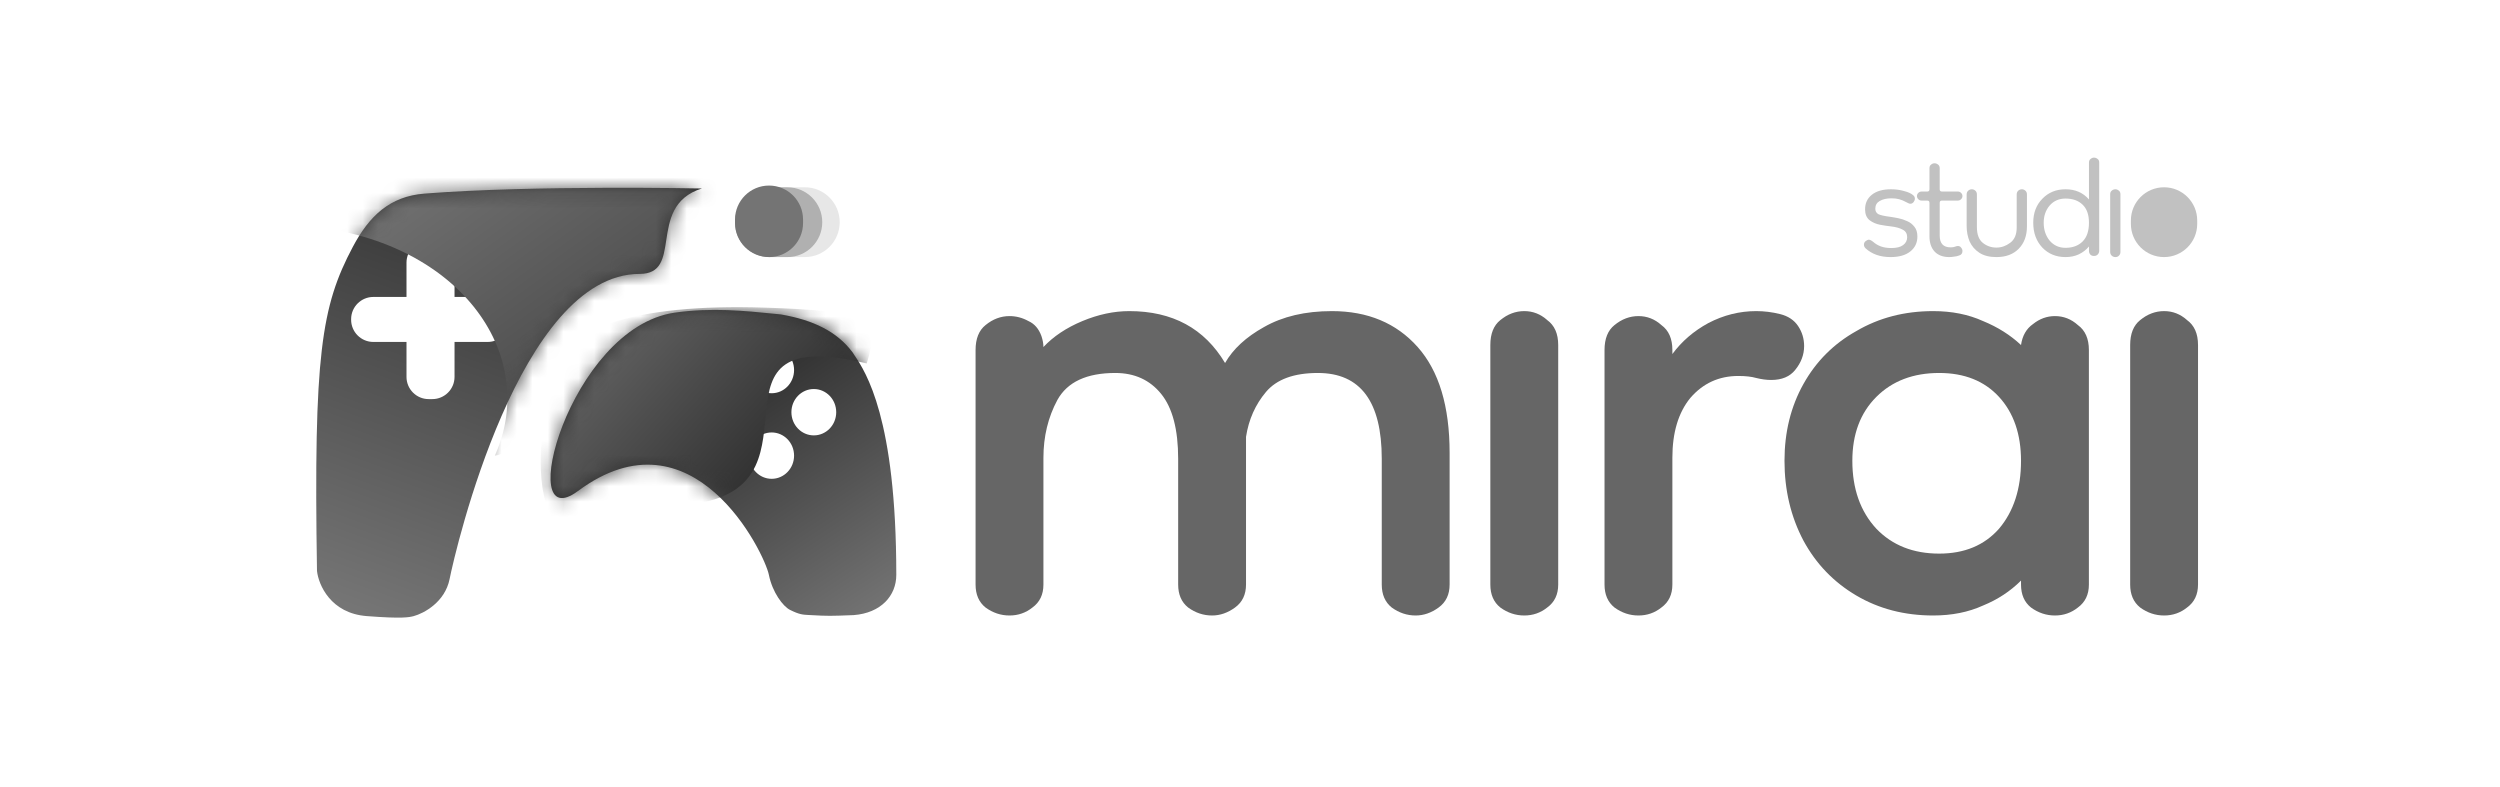 <?xml version="1.0" encoding="UTF-8"?> <svg xmlns="http://www.w3.org/2000/svg" width="162" height="51" viewBox="0 0 162 51" fill="none"><g clip-path="url(#clip0_1476_3505)"><path fill-rule="evenodd" clip-rule="evenodd" d="M58.08 37.252C58.08 27.085 56.096 24.11 55.377 23.031C55.328 22.957 55.285 22.893 55.249 22.836C54.236 21.479 52.71 20.744 50.613 20.376C50.476 20.362 50.337 20.348 50.195 20.334C48.308 20.142 46.088 19.917 43.721 20.259C36.88 21.25 33.288 34.908 37.446 31.822C44.908 26.281 49.541 35.839 49.824 37.252C50.05 38.383 50.739 39.294 51.191 39.52C51.796 39.822 52.016 39.833 52.4 39.852C52.447 39.854 52.496 39.856 52.548 39.859C53.658 39.923 53.842 39.916 55.237 39.862L55.318 39.859C57.082 39.724 58.08 38.609 58.08 37.252ZM50.004 25.482C50.806 25.482 51.456 24.809 51.456 23.98C51.456 23.15 50.806 22.478 50.004 22.478C49.202 22.478 48.552 23.15 48.552 23.98C48.552 24.809 49.202 25.482 50.004 25.482ZM50.004 31.027C50.806 31.027 51.456 30.355 51.456 29.525C51.456 28.695 50.806 28.023 50.004 28.023C49.202 28.023 48.552 28.695 48.552 29.525C48.552 30.355 49.202 31.027 50.004 31.027ZM48.725 26.711C48.725 27.541 48.075 28.213 47.273 28.213C46.471 28.213 45.821 27.541 45.821 26.711C45.821 25.881 46.471 25.209 47.273 25.209C48.075 25.209 48.725 25.881 48.725 26.711ZM52.735 28.213C53.537 28.213 54.187 27.541 54.187 26.711C54.187 25.881 53.537 25.209 52.735 25.209C51.933 25.209 51.283 25.881 51.283 26.711C51.283 27.541 51.933 28.213 52.735 28.213Z" fill="url(#paint0_linear_1476_3505)"></path><mask id="mask0_1476_3505" style="mask-type:alpha" maskUnits="userSpaceOnUse" x="35" y="20" width="24" height="20"><path d="M58.077 37.252C58.077 26.398 55.815 23.741 55.245 22.836C54.232 21.479 52.706 20.744 50.609 20.376C48.636 20.179 46.261 19.891 43.717 20.26C36.876 21.25 33.284 34.908 37.442 31.822C44.904 26.282 49.492 35.563 49.774 36.976C50 38.107 50.386 39.541 51.64 39.69C52.997 39.851 53.494 39.882 55.258 39.746C57.022 39.611 58.077 38.609 58.077 37.252Z" fill="#D9D9D9"></path></mask><g mask="url(#mask0_1476_3505)"><g filter="url(#filter0_d_1476_3505)"><path d="M56.167 23.099C44.917 20.386 53.68 30.675 45.313 32.145C32.14 39.89 35.193 27.113 35.702 24.004C36.21 20.895 41.016 19.198 49.552 19.481C56.382 19.707 57.072 20.16 56.167 23.099Z" fill="url(#paint1_linear_1476_3505)"></path></g></g><path fill-rule="evenodd" clip-rule="evenodd" d="M22.864 15.995C20.823 19.84 20.317 22.971 20.541 36.998C20.641 37.898 21.425 39.743 23.763 39.923C26.094 40.103 26.509 39.999 26.809 39.924L26.811 39.923C27.46 39.748 28.834 39.023 29.134 37.523C29.508 35.648 33.656 17.748 41.458 17.748C42.84 17.748 42.993 16.742 43.172 15.568C43.367 14.287 43.592 12.806 45.48 12.214C45.48 12.214 34.626 11.988 27.509 12.545C25.256 12.721 23.923 14 22.864 15.995ZM27.78 15.581C26.985 15.581 26.341 16.225 26.341 17.02V19.242H24.193C23.398 19.242 22.753 19.887 22.753 20.682V20.718C22.753 21.513 23.398 22.158 24.193 22.158H26.341V24.422C26.341 25.217 26.985 25.862 27.78 25.862H28.014C28.809 25.862 29.454 25.217 29.454 24.422V22.158H31.595C32.39 22.158 33.035 21.513 33.035 20.718V20.682C33.035 19.887 32.39 19.242 31.595 19.242H29.454V17.02C29.454 16.225 28.809 15.581 28.014 15.581H27.78Z" fill="url(#paint2_linear_1476_3505)"></path><mask id="mask1_1476_3505" style="mask-type:alpha" maskUnits="userSpaceOnUse" x="20" y="12" width="26" height="29"><path d="M20.541 36.998C20.317 22.971 20.823 19.84 22.864 15.995C23.923 13.999 25.257 12.727 27.509 12.545C34.4 11.988 45.48 12.214 45.48 12.214C41.862 13.347 44.349 17.748 41.458 17.748C33.656 17.748 29.508 35.648 29.134 37.523C28.834 39.023 27.46 39.748 26.811 39.923L26.809 39.924C26.509 39.999 26.094 40.103 23.763 39.923C21.425 39.743 20.641 37.898 20.541 36.998Z" fill="white"></path></mask><g mask="url(#mask1_1476_3505)"><g filter="url(#filter1_d_1476_3505)"><path d="M32.066 28.738C35.047 22.078 29.595 14.645 19.653 13.843C12.626 12.599 39.456 3.05 42.485 2.182C45.513 1.314 44.465 2.031 47.855 9.87C50.568 16.142 35.11 28.3 32.066 28.738Z" fill="url(#paint3_linear_1476_3505)"></path></g></g><path d="M47.629 14.398C47.629 13.149 48.641 12.136 49.89 12.136H52.152C53.401 12.136 54.413 13.149 54.413 14.398C54.413 15.647 53.401 16.659 52.152 16.659H49.89C48.641 16.659 47.629 15.647 47.629 14.398Z" fill="#686868" fill-opacity="0.16"></path><path d="M47.629 14.398C47.629 13.149 48.641 12.136 49.89 12.136H51.021C52.27 12.136 53.282 13.149 53.282 14.398C53.282 15.647 52.27 16.659 51.021 16.659H49.89C48.641 16.659 47.629 15.647 47.629 14.398Z" fill="#5E5E5E" fill-opacity="0.4"></path><path d="M47.629 14.229C47.629 13.011 48.616 12.024 49.834 12.024C51.051 12.024 52.038 13.011 52.038 14.229V14.455C52.038 15.672 51.051 16.66 49.834 16.66C48.616 16.66 47.629 15.672 47.629 14.455V14.229Z" fill="#747474"></path><path d="M138.082 14.285C138.082 13.098 139.044 12.136 140.23 12.136C141.416 12.136 142.379 13.098 142.379 14.285V14.511C142.379 15.697 141.416 16.659 140.23 16.659C139.044 16.659 138.082 15.697 138.082 14.511V14.285Z" fill="#C1C1C1"></path><path d="M122.508 16.659C121.84 16.659 121.299 16.469 120.886 16.088C120.818 16.02 120.783 15.942 120.783 15.854C120.783 15.756 120.823 15.678 120.901 15.619C120.98 15.561 121.044 15.531 121.093 15.531C121.171 15.531 121.27 15.58 121.388 15.678C121.535 15.805 121.702 15.903 121.889 15.971C122.085 16.039 122.306 16.073 122.552 16.073C122.896 16.073 123.152 16.01 123.319 15.883C123.495 15.756 123.584 15.585 123.584 15.37C123.584 15.146 123.49 14.985 123.304 14.887C123.117 14.78 122.852 14.706 122.508 14.667C122.321 14.648 122.095 14.614 121.83 14.565C121.574 14.516 121.348 14.418 121.152 14.272C120.955 14.116 120.857 13.881 120.857 13.569C120.857 13.168 121.004 12.851 121.299 12.617C121.594 12.382 122.007 12.265 122.537 12.265C122.842 12.265 123.127 12.304 123.392 12.382C123.658 12.451 123.849 12.539 123.967 12.646C124.046 12.705 124.085 12.783 124.085 12.88C124.085 12.949 124.055 13.022 123.997 13.1C123.938 13.168 123.869 13.203 123.79 13.203C123.751 13.203 123.712 13.193 123.672 13.173C123.633 13.154 123.594 13.134 123.554 13.115C123.378 13.017 123.215 12.949 123.068 12.91C122.93 12.871 122.763 12.851 122.567 12.851C122.252 12.851 121.997 12.91 121.8 13.027C121.614 13.134 121.52 13.3 121.52 13.525C121.52 13.681 121.584 13.798 121.712 13.876C121.849 13.945 122.115 14.003 122.508 14.052C122.645 14.072 122.812 14.101 123.009 14.14C123.206 14.179 123.397 14.242 123.584 14.33C123.771 14.409 123.928 14.531 124.055 14.697C124.183 14.853 124.247 15.063 124.247 15.326C124.247 15.727 124.095 16.049 123.79 16.293C123.486 16.537 123.058 16.659 122.508 16.659Z" fill="#C1C1C1"></path><path d="M126.312 16.659C125.909 16.659 125.594 16.542 125.368 16.308C125.142 16.064 125.029 15.732 125.029 15.312V13.144C125.029 13.046 124.98 12.997 124.882 12.997H124.514C124.435 12.997 124.366 12.968 124.307 12.909C124.248 12.851 124.219 12.783 124.219 12.704C124.219 12.626 124.248 12.558 124.307 12.499C124.366 12.441 124.435 12.412 124.514 12.412H124.882C124.98 12.412 125.029 12.363 125.029 12.265V10.903C125.029 10.795 125.064 10.717 125.133 10.668C125.201 10.61 125.275 10.581 125.354 10.581C125.442 10.581 125.521 10.61 125.59 10.668C125.658 10.717 125.693 10.795 125.693 10.903V12.265C125.693 12.363 125.742 12.412 125.84 12.412H126.872C126.951 12.412 127.019 12.441 127.078 12.499C127.137 12.558 127.167 12.626 127.167 12.704C127.167 12.783 127.137 12.851 127.078 12.909C127.019 12.968 126.951 12.997 126.872 12.997H125.84C125.742 12.997 125.693 13.046 125.693 13.144V15.268C125.693 15.775 125.929 16.029 126.4 16.029C126.518 16.029 126.612 16.015 126.68 15.986C126.759 15.956 126.823 15.941 126.872 15.941C126.96 15.941 127.029 15.976 127.078 16.044C127.137 16.112 127.167 16.186 127.167 16.264C127.167 16.42 127.093 16.518 126.946 16.557C126.847 16.596 126.739 16.62 126.621 16.63C126.513 16.649 126.41 16.659 126.312 16.659Z" fill="#C1C1C1"></path><path d="M130.682 12.602C130.682 12.495 130.717 12.412 130.785 12.353C130.854 12.294 130.933 12.265 131.021 12.265C131.1 12.265 131.174 12.294 131.242 12.353C131.311 12.412 131.346 12.495 131.346 12.602V14.667C131.346 15.273 131.169 15.756 130.815 16.117C130.461 16.479 129.98 16.659 129.37 16.659C128.918 16.659 128.55 16.567 128.265 16.381C127.98 16.195 127.769 15.951 127.631 15.649C127.503 15.336 127.439 15.004 127.439 14.653V12.602C127.439 12.495 127.474 12.412 127.543 12.353C127.611 12.294 127.69 12.265 127.778 12.265C127.857 12.265 127.931 12.294 128 12.353C128.068 12.412 128.103 12.495 128.103 12.602V14.711C128.103 15.19 128.23 15.531 128.486 15.737C128.741 15.942 129.036 16.044 129.37 16.044C129.685 16.044 129.98 15.942 130.255 15.737C130.54 15.531 130.682 15.2 130.682 14.741V12.602Z" fill="#C1C1C1"></path><path d="M133.847 16.659C133.238 16.659 132.737 16.454 132.343 16.044C131.95 15.624 131.754 15.087 131.754 14.433C131.754 13.798 131.95 13.28 132.343 12.88C132.737 12.47 133.238 12.265 133.847 12.265C134.476 12.265 134.982 12.485 135.365 12.924V10.537C135.365 10.429 135.4 10.351 135.469 10.302C135.537 10.244 135.611 10.214 135.689 10.214C135.778 10.214 135.857 10.244 135.926 10.302C135.995 10.351 136.029 10.429 136.029 10.537V16.249C136.029 16.347 135.995 16.43 135.926 16.498C135.867 16.557 135.788 16.586 135.689 16.586C135.591 16.586 135.513 16.557 135.454 16.498C135.394 16.43 135.365 16.347 135.365 16.249V15.971C135.188 16.186 134.967 16.357 134.702 16.483C134.447 16.601 134.162 16.659 133.847 16.659ZM133.847 16.059C134.309 16.059 134.677 15.922 134.952 15.649C135.228 15.375 135.365 14.97 135.365 14.433C135.365 13.915 135.228 13.525 134.952 13.261C134.677 12.997 134.309 12.866 133.847 12.866C133.424 12.866 133.081 13.017 132.815 13.32C132.56 13.622 132.432 13.993 132.432 14.433C132.432 14.892 132.56 15.277 132.815 15.59C133.081 15.902 133.424 16.059 133.847 16.059Z" fill="#C1C1C1"></path><path d="M137.079 16.659C136.981 16.659 136.897 16.625 136.83 16.557C136.77 16.498 136.74 16.42 136.74 16.323V12.587C136.74 12.48 136.775 12.402 136.844 12.353C136.912 12.294 136.991 12.265 137.079 12.265C137.159 12.265 137.232 12.294 137.301 12.353C137.37 12.402 137.404 12.48 137.404 12.587V16.323C137.404 16.42 137.375 16.498 137.316 16.557C137.257 16.625 137.178 16.659 137.079 16.659Z" fill="#C1C1C1"></path><path d="M65.416 39.884C64.855 39.884 64.338 39.712 63.864 39.367C63.432 39.022 63.217 38.526 63.217 37.879V22.682C63.217 21.949 63.432 21.41 63.864 21.065C64.338 20.677 64.855 20.483 65.416 20.483C65.847 20.483 66.256 20.591 66.644 20.806C67.032 20.979 67.313 21.302 67.485 21.776C67.571 22.035 67.614 22.272 67.614 22.488C68.261 21.798 69.102 21.238 70.136 20.806C71.171 20.375 72.184 20.16 73.176 20.16C75.978 20.16 78.048 21.281 79.384 23.523C79.902 22.617 80.742 21.841 81.906 21.194C83.114 20.505 84.579 20.16 86.304 20.16C88.632 20.16 90.486 20.936 91.866 22.488C93.245 24.04 93.935 26.325 93.935 29.343V37.879C93.935 38.526 93.698 39.022 93.224 39.367C92.749 39.712 92.254 39.884 91.736 39.884C91.176 39.884 90.659 39.712 90.184 39.367C89.753 39.022 89.538 38.526 89.538 37.879V29.731C89.538 26.023 88.158 24.169 85.399 24.169C83.847 24.169 82.726 24.579 82.036 25.398C81.346 26.217 80.915 27.187 80.742 28.308V37.879C80.742 38.526 80.505 39.022 80.031 39.367C79.557 39.712 79.061 39.884 78.544 39.884C77.983 39.884 77.466 39.712 76.992 39.367C76.56 39.022 76.345 38.526 76.345 37.879V29.731C76.345 27.834 75.978 26.433 75.245 25.527C74.513 24.622 73.521 24.169 72.271 24.169C70.417 24.169 69.166 24.751 68.52 25.915C67.916 27.036 67.614 28.287 67.614 29.666V37.879C67.614 38.526 67.377 39.022 66.903 39.367C66.472 39.712 65.976 39.884 65.416 39.884Z" fill="#666666"></path><path d="M98.773 39.884C98.213 39.884 97.695 39.712 97.221 39.367C96.79 39.022 96.574 38.526 96.574 37.879V22.358C96.574 21.625 96.79 21.087 97.221 20.742C97.695 20.354 98.213 20.16 98.773 20.16C99.333 20.16 99.829 20.354 100.26 20.742C100.735 21.087 100.972 21.625 100.972 22.358V37.879C100.972 38.526 100.735 39.022 100.26 39.367C99.829 39.712 99.333 39.884 98.773 39.884Z" fill="#666666"></path><path d="M108.37 29.666V37.879C108.37 38.526 108.133 39.022 107.659 39.367C107.228 39.712 106.732 39.884 106.171 39.884C105.611 39.884 105.094 39.712 104.619 39.367C104.188 39.022 103.973 38.526 103.973 37.879V22.682C103.973 21.949 104.188 21.41 104.619 21.065C105.094 20.677 105.611 20.483 106.171 20.483C106.732 20.483 107.228 20.677 107.659 21.065C108.133 21.41 108.37 21.949 108.37 22.682V22.941C108.974 22.121 109.75 21.453 110.698 20.936C111.69 20.418 112.725 20.16 113.803 20.16C114.32 20.16 114.837 20.224 115.355 20.354C115.872 20.483 116.26 20.742 116.519 21.13C116.777 21.518 116.907 21.949 116.907 22.423C116.907 22.984 116.713 23.501 116.325 23.975C115.98 24.406 115.462 24.622 114.773 24.622C114.471 24.622 114.148 24.579 113.803 24.493C113.501 24.406 113.113 24.363 112.639 24.363C111.388 24.363 110.354 24.837 109.534 25.786C108.758 26.735 108.37 28.028 108.37 29.666Z" fill="#666666"></path><path d="M125.271 39.884C123.417 39.884 121.757 39.453 120.291 38.591C118.825 37.728 117.683 36.543 116.864 35.034C116.044 33.482 115.635 31.757 115.635 29.86C115.635 28.006 116.044 26.346 116.864 24.881C117.683 23.415 118.825 22.272 120.291 21.453C121.757 20.591 123.417 20.16 125.271 20.16C126.478 20.16 127.556 20.375 128.504 20.806C129.453 21.194 130.272 21.712 130.962 22.358C131.048 21.755 131.307 21.302 131.738 21C132.169 20.655 132.643 20.483 133.16 20.483C133.721 20.483 134.216 20.677 134.648 21.065C135.122 21.41 135.36 21.949 135.36 22.682V37.879C135.36 38.526 135.122 39.022 134.648 39.367C134.216 39.712 133.721 39.884 133.16 39.884C132.6 39.884 132.083 39.712 131.608 39.367C131.177 39.022 130.962 38.526 130.962 37.879V37.621C130.272 38.31 129.453 38.849 128.504 39.237C127.556 39.669 126.478 39.884 125.271 39.884ZM125.659 35.874C127.297 35.874 128.59 35.336 129.539 34.258C130.487 33.137 130.962 31.671 130.962 29.86C130.962 28.136 130.487 26.756 129.539 25.721C128.59 24.687 127.297 24.169 125.659 24.169C123.977 24.169 122.619 24.687 121.584 25.721C120.55 26.756 120.032 28.136 120.032 29.86C120.032 31.671 120.55 33.137 121.584 34.258C122.619 35.336 123.977 35.874 125.659 35.874Z" fill="#666666"></path><path d="M140.234 39.884C139.674 39.884 139.156 39.712 138.682 39.367C138.251 39.022 138.035 38.526 138.035 37.879V22.358C138.035 21.625 138.251 21.087 138.682 20.742C139.156 20.354 139.674 20.16 140.234 20.16C140.794 20.16 141.29 20.354 141.721 20.742C142.195 21.087 142.432 21.625 142.432 22.358V37.879C142.432 38.526 142.195 39.022 141.721 39.367C141.29 39.712 140.794 39.884 140.234 39.884Z" fill="#666666"></path></g><defs><filter id="filter0_d_1476_3505" x="34.811" y="19.451" width="21.899" height="15.828" filterUnits="userSpaceOnUse" color-interpolation-filters="sRGB"><feFlood flood-opacity="0" result="BackgroundImageFix"></feFlood><feColorMatrix in="SourceAlpha" type="matrix" values="0 0 0 0 0 0 0 0 0 0 0 0 0 0 0 0 0 0 127 0" result="hardAlpha"></feColorMatrix><feOffset dy="0.452"></feOffset><feGaussianBlur stdDeviation="0.113"></feGaussianBlur><feComposite in2="hardAlpha" operator="out"></feComposite><feColorMatrix type="matrix" values="0 0 0 0 0 0 0 0 0 0 0 0 0 0 0 0 0 0 0.25 0"></feColorMatrix><feBlend mode="normal" in2="BackgroundImageFix" result="effect1_dropShadow_1476_3505"></feBlend><feBlend mode="normal" in="SourceGraphic" in2="effect1_dropShadow_1476_3505" result="shape"></feBlend></filter><filter id="filter1_d_1476_3505" x="17.806" y="1.896" width="31.046" height="28.312" filterUnits="userSpaceOnUse" color-interpolation-filters="sRGB"><feFlood flood-opacity="0" result="BackgroundImageFix"></feFlood><feColorMatrix in="SourceAlpha" type="matrix" values="0 0 0 0 0 0 0 0 0 0 0 0 0 0 0 0 0 0 127 0" result="hardAlpha"></feColorMatrix><feOffset dy="0.791"></feOffset><feGaussianBlur stdDeviation="0.339"></feGaussianBlur><feComposite in2="hardAlpha" operator="out"></feComposite><feColorMatrix type="matrix" values="0 0 0 0 0 0 0 0 0 0 0 0 0 0 0 0 0 0 0.25 0"></feColorMatrix><feBlend mode="normal" in2="BackgroundImageFix" result="effect1_dropShadow_1476_3505"></feBlend><feBlend mode="normal" in="SourceGraphic" in2="effect1_dropShadow_1476_3505" result="shape"></feBlend></filter><linearGradient id="paint0_linear_1476_3505" x1="46.877" y1="20.082" x2="59.312" y2="38.801" gradientUnits="userSpaceOnUse"><stop offset="0.2" stop-color="#313131"></stop><stop offset="1" stop-color="#767676"></stop></linearGradient><linearGradient id="paint1_linear_1476_3505" x1="25.186" y1="12.214" x2="47.461" y2="32.397" gradientUnits="userSpaceOnUse"><stop offset="0.352" stop-color="#767676"></stop><stop offset="1" stop-color="#313131"></stop></linearGradient><linearGradient id="paint2_linear_1476_3505" x1="32.986" y1="12.169" x2="22.874" y2="39.822" gradientUnits="userSpaceOnUse"><stop stop-color="#313131"></stop><stop offset="1" stop-color="#767676"></stop></linearGradient><linearGradient id="paint3_linear_1476_3505" x1="48.986" y1="30.701" x2="30.386" y2="5.009" gradientUnits="userSpaceOnUse"><stop stop-color="#313131"></stop><stop offset="1" stop-color="#767676"></stop></linearGradient><clipPath id="clip0_1476_3505"><rect width="122" height="29.85" fill="white" transform="translate(20.492 10.215)"></rect></clipPath></defs></svg> 